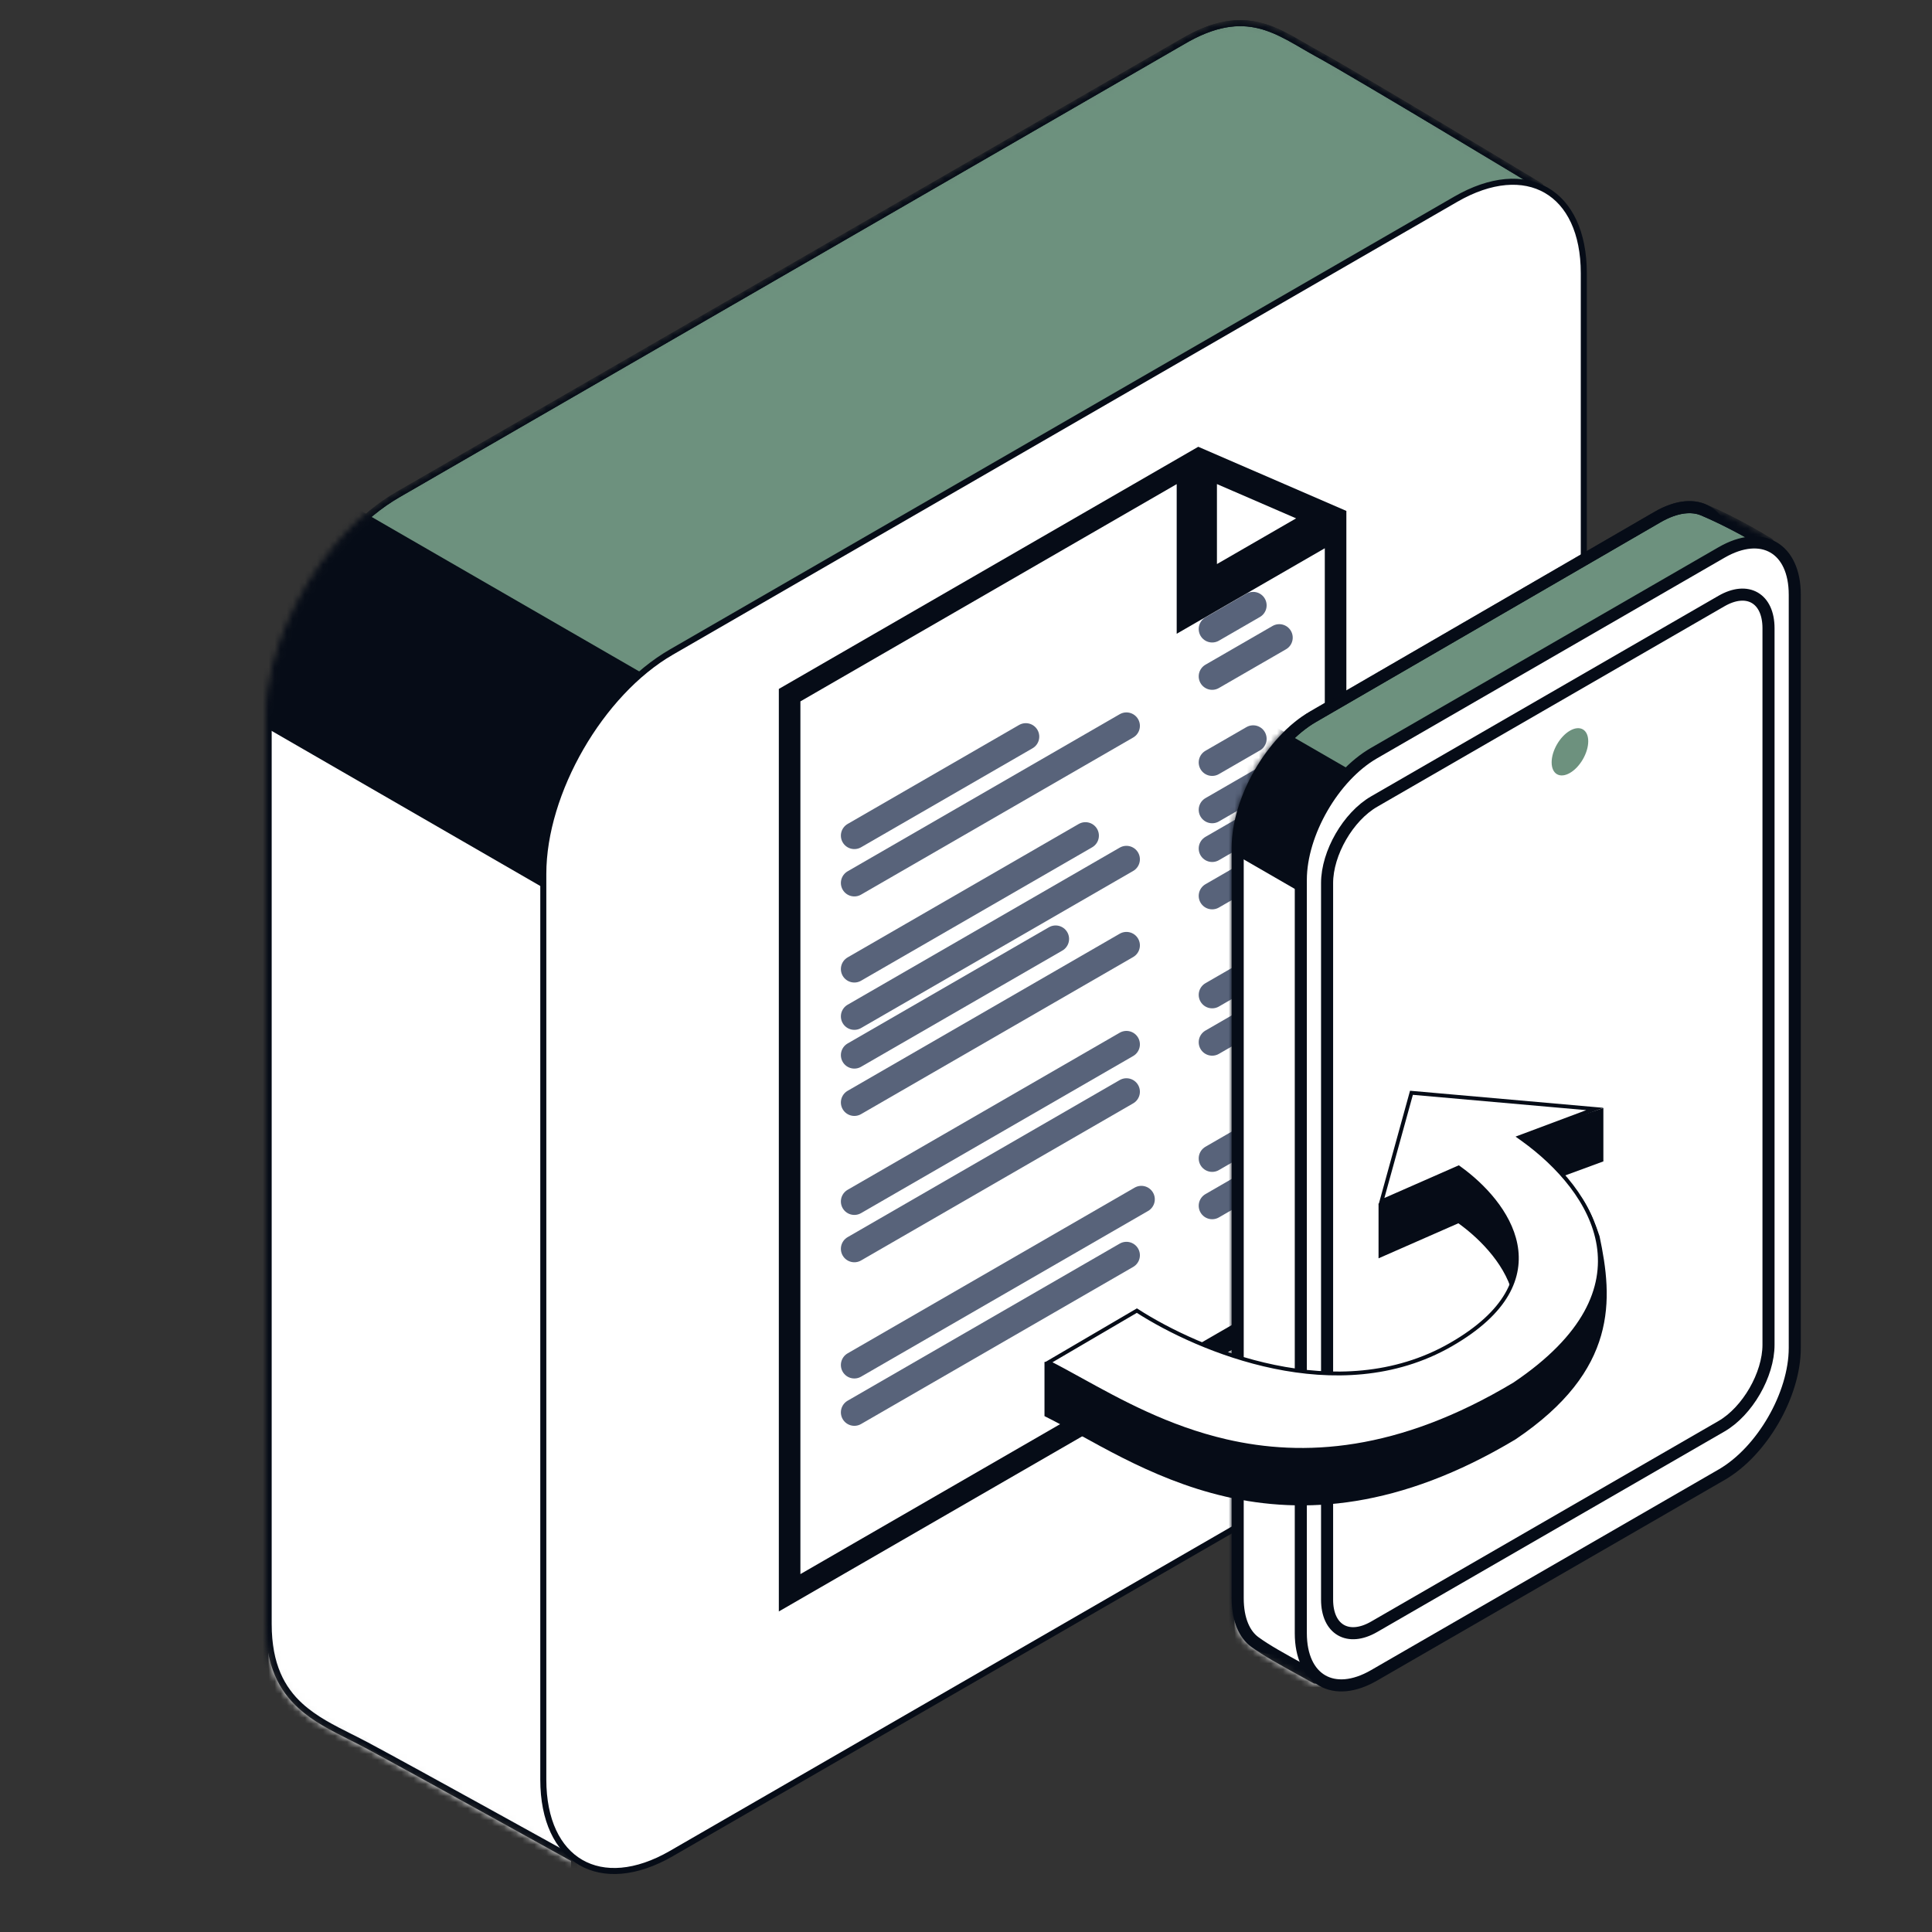<svg width="320" height="320" viewBox="0 0 320 320" fill="none" xmlns="http://www.w3.org/2000/svg">
<rect x="0" y="0" width="320" height="320" fill="#333333" stroke="none"/>
<path d="M207.11 14.001L77.206 89.001C65.488 95.766 55.988 112.22 55.988 125.751V275.751C55.988 289.282 65.488 294.766 77.206 288.001L207.11 213.001C218.828 206.235 228.327 189.782 228.327 176.251V26.251C228.327 12.72 218.828 7.235 207.11 14.001Z" fill="white" stroke="#060C17"/>
<mask id="mask0_469_2996" style="mask-type:alpha" maskUnits="userSpaceOnUse" x="44" y="3" width="212" height="306">
<path d="M195.804 6.933L195.81 6.93C201.191 3.735 205.169 3.386 208.576 4.219C210.295 4.639 211.891 5.366 213.475 6.218C214.267 6.645 215.051 7.099 215.845 7.562L215.946 7.621C216.706 8.063 217.476 8.511 218.261 8.939C221.499 10.706 230.752 16.199 239.209 21.259C243.434 23.787 247.456 26.205 250.422 27.99C251.905 28.883 253.124 29.617 253.972 30.129L254.953 30.721L255.037 30.771C254.993 31.132 254.87 31.652 254.653 32.343C254.377 33.216 253.965 34.316 253.423 35.631C252.337 38.262 250.741 41.726 248.7 45.907C244.62 54.269 238.774 65.472 231.719 78.555C217.609 104.719 198.671 138.386 179.357 171.839C160.043 205.292 140.357 238.527 124.753 263.829C116.951 276.481 110.171 287.145 104.971 294.859C102.37 298.717 100.168 301.832 98.433 304.087C97.565 305.215 96.818 306.122 96.2 306.797C95.711 307.33 95.322 307.696 95.032 307.915L94.993 307.893L94.121 307.41C93.366 306.992 92.28 306.391 90.953 305.656C88.299 304.188 84.683 302.187 80.832 300.062C73.132 295.813 64.489 291.061 60.735 289.059C59.836 288.58 58.926 288.123 58.018 287.668C55.075 286.192 52.163 284.731 49.774 282.558C46.698 279.76 44.5 275.773 44.5 269V119C44.5 112.205 46.889 104.641 50.774 97.911C54.66 91.181 60.016 85.331 65.901 81.933L195.804 6.933Z" fill="#623737" stroke="black"/>
</mask>
<g mask="url(#mask0_469_2996)">
<path d="M195.804 6.933L195.81 6.93C201.191 3.735 205.169 3.386 208.576 4.219C210.295 4.639 211.891 5.366 213.475 6.218C214.267 6.645 215.051 7.099 215.845 7.562L215.946 7.621C216.706 8.063 217.476 8.511 218.261 8.939C221.499 10.706 230.752 16.199 239.209 21.259C243.434 23.787 247.456 26.205 250.422 27.99C251.905 28.883 253.124 29.617 253.972 30.129L254.953 30.721L255.037 30.771C254.993 31.132 254.87 31.652 254.653 32.343C254.377 33.216 253.965 34.316 253.423 35.631C252.337 38.262 250.741 41.726 248.7 45.907C244.62 54.269 238.774 65.472 231.719 78.555C217.609 104.719 198.671 138.386 179.357 171.839C160.043 205.292 140.357 238.527 124.753 263.829C116.951 276.481 110.171 287.145 104.971 294.859C102.37 298.717 100.168 301.832 98.433 304.087C97.565 305.215 96.818 306.122 96.2 306.797C95.711 307.33 95.322 307.696 95.032 307.915L94.993 307.893L94.121 307.41C93.366 306.992 92.28 306.391 90.953 305.656C88.299 304.188 84.683 302.187 80.832 300.062C73.132 295.813 64.489 291.061 60.735 289.059C59.836 288.58 58.926 288.123 58.018 287.668C55.075 286.192 52.163 284.731 49.774 282.558C46.698 279.76 44.5 275.773 44.5 269V119C44.5 112.205 46.889 104.641 50.774 97.911C54.66 91.181 60.016 85.331 65.901 81.933L195.804 6.933Z" fill="#6D917E" stroke="#060C17"/>
<path d="M43.988 101.75L95.084 131.25V330.25L43.988 300.75V101.75Z" fill="white" stroke="#060C17"/>
<path d="M129.76 170L129.76 125L-43.445 25L-43.445 70L129.76 170Z" fill="#060C17"/>
<path d="M195.804 6.933L195.81 6.93C201.191 3.735 205.169 3.386 208.576 4.219C210.295 4.639 211.891 5.366 213.475 6.218C214.267 6.645 215.051 7.099 215.845 7.562L215.946 7.621C216.706 8.063 217.476 8.511 218.261 8.939C221.499 10.706 230.752 16.199 239.209 21.259C243.434 23.787 247.456 26.205 250.422 27.99C251.905 28.883 253.124 29.617 253.972 30.129L254.953 30.721L255.037 30.771C254.993 31.132 254.87 31.652 254.653 32.343C254.377 33.216 253.965 34.316 253.423 35.631C252.337 38.262 250.741 41.726 248.7 45.907C244.62 54.269 238.774 65.472 231.719 78.555C217.609 104.719 198.671 138.386 179.357 171.839C160.043 205.292 140.357 238.527 124.753 263.829C116.95 276.481 110.171 287.145 104.971 294.859C102.37 298.717 100.168 301.832 98.433 304.087C97.565 305.215 96.818 306.122 96.2 306.797C95.711 307.33 95.322 307.696 95.032 307.915L94.993 307.893L94.121 307.41C93.366 306.992 92.28 306.391 90.953 305.656C88.299 304.188 84.683 302.187 80.832 300.062C73.132 295.813 64.489 291.061 60.735 289.059C59.836 288.58 58.926 288.123 58.018 287.668C55.075 286.192 52.163 284.731 49.774 282.558C46.698 279.76 44.5 275.773 44.5 269V119C44.5 112.205 46.889 104.641 50.774 97.911C54.66 91.181 60.016 85.331 65.901 81.933L195.804 6.933Z" stroke="#060C17"/>
</g>
<path d="M241.11 33.001L111.206 108.001C99.488 114.766 89.988 131.22 89.988 144.751V294.751C89.988 308.282 99.488 313.766 111.206 307.001L241.11 232.001C252.828 225.235 262.327 208.782 262.327 195.251V45.251C262.327 31.72 252.828 26.235 241.11 33.001Z" fill="white" stroke="#060C17"/>
<path d="M129 114.109L198.47 74L223 84.623V212.637L129 266.908V114.109Z" fill="white"/>
<path d="M141.506 138.405L169.905 122.009" stroke="#58637A" stroke-width="4.458" stroke-linecap="round"/>
<path d="M200.773 104.186L207.564 100.265" stroke="#58637A" stroke-width="4.458" stroke-linecap="round"/>
<path d="M141.506 160.507L179.783 138.408" stroke="#58637A" stroke-width="4.458" stroke-linecap="round"/>
<path d="M200.773 126.285L207.564 122.364" stroke="#58637A" stroke-width="4.458" stroke-linecap="round"/>
<path d="M141.506 174.763L174.844 155.515" stroke="#58637A" stroke-width="4.458" stroke-linecap="round"/>
<path d="M200.773 140.543L207.564 136.622" stroke="#58637A" stroke-width="4.458" stroke-linecap="round"/>
<path d="M141.506 199.001L186.574 172.981" stroke="#58637A" stroke-width="4.458" stroke-linecap="round"/>
<path d="M200.773 164.781L207.564 160.86" stroke="#58637A" stroke-width="4.458" stroke-linecap="round"/>
<path d="M141.506 226.089L189.043 198.643" stroke="#58637A" stroke-width="4.458" stroke-linecap="round"/>
<path d="M200.773 191.871L207.564 187.95" stroke="#58637A" stroke-width="4.458" stroke-linecap="round"/>
<path d="M141.506 146.247L186.574 120.227" stroke="#58637A" stroke-width="4.458" stroke-linecap="round"/>
<path d="M200.773 112.028L211.886 105.612" stroke="#58637A" stroke-width="4.458" stroke-linecap="round"/>
<path d="M141.506 168.346L186.574 142.326" stroke="#58637A" stroke-width="4.458" stroke-linecap="round"/>
<path d="M200.773 134.127L211.886 127.711" stroke="#58637A" stroke-width="4.458" stroke-linecap="round"/>
<path d="M141.506 182.604L186.574 156.584" stroke="#58637A" stroke-width="4.458" stroke-linecap="round"/>
<path d="M200.773 148.386L211.886 141.97" stroke="#58637A" stroke-width="4.458" stroke-linecap="round"/>
<path d="M141.506 206.842L186.574 180.822" stroke="#58637A" stroke-width="4.458" stroke-linecap="round"/>
<path d="M200.773 172.624L211.886 166.208" stroke="#58637A" stroke-width="4.458" stroke-linecap="round"/>
<path d="M141.506 233.932L186.574 207.912" stroke="#58637A" stroke-width="4.458" stroke-linecap="round"/>
<path d="M200.773 199.712L211.886 193.296" stroke="#58637A" stroke-width="4.458" stroke-linecap="round"/>
<path fill-rule="evenodd" clip-rule="evenodd" d="M198.47 74L129 114.109V266.908L223 212.637V84.623L198.47 74ZM194.898 104.971V80.186L132.572 116.171V260.721L219.428 210.575V90.809L194.898 104.971ZM201.563 80.177V93.427L214.678 85.856L201.563 80.177Z" fill="#060C17"/>
<path d="M217.47 118.721L274.533 85.643C277.932 83.673 280.773 83.614 282.7 84.731C284.629 85.849 286 88.352 286 92.296V216.589C286 220.525 284.617 224.955 282.335 228.924C280.052 232.894 276.923 236.31 273.53 238.277L216.467 271.355C213.068 273.326 210.227 273.385 208.3 272.268C206.371 271.149 205 268.646 205 264.703V140.409C205 136.473 206.383 132.043 208.665 128.074C210.948 124.104 214.077 120.688 217.47 118.721Z" fill="white" stroke="#060C17" stroke-width="2"/>
<mask id="mask1_469_2996" style="mask-type:alpha" maskUnits="userSpaceOnUse" x="204" y="82" width="92" height="197">
<path d="M286.004 216.505L286 216.547V216.589C286 220.525 284.617 224.955 282.335 228.924C280.052 232.894 276.923 236.31 273.53 238.277L273.462 238.316L273.402 238.365L274.031 239.142C273.402 238.365 273.402 238.365 273.401 238.366L273.4 238.367L273.393 238.373L273.365 238.395L273.253 238.485C273.155 238.565 273.009 238.683 272.818 238.836C272.437 239.144 271.876 239.595 271.161 240.167C269.731 241.313 267.683 242.948 265.211 244.902C260.266 248.81 253.628 253.993 246.852 259.096C240.071 264.203 233.167 269.219 227.685 272.798C224.94 274.591 222.578 276.005 220.779 276.891C219.876 277.336 219.152 277.628 218.613 277.775C218.344 277.849 218.154 277.876 218.03 277.88C217.99 277.881 217.963 277.879 217.947 277.878C217.113 277.414 216.321 276.978 215.57 276.564C212.244 274.733 209.718 273.342 207.839 271.966C206.162 270.738 205 268.327 205 264.703V140.409C205 136.473 206.383 132.043 208.665 128.074C210.948 124.104 214.077 120.688 217.47 118.721L274.533 85.643C277.603 83.863 280.225 83.644 282.112 84.438C284.792 85.566 288.925 87.605 292.837 90.039C292.849 90.068 292.863 90.108 292.879 90.159C292.952 90.39 293.027 90.748 293.095 91.25C293.231 92.247 293.322 93.673 293.369 95.488C293.464 99.109 293.383 104.165 293.172 110.186C292.751 122.223 291.815 138.046 290.752 153.801C289.69 169.555 288.503 185.231 287.581 196.969C287.12 202.838 286.726 207.723 286.447 211.14C286.307 212.848 286.196 214.19 286.12 215.104C286.082 215.561 286.053 215.912 286.033 216.148L286.011 216.415L286.005 216.483L286.004 216.5V216.505C286.004 216.506 286.004 216.505 287 216.589L286.004 216.505ZM292.807 89.973C292.807 89.973 292.807 89.973 292.808 89.974C292.803 89.967 292.804 89.966 292.807 89.973Z" fill="white"/>
<path d="M286.004 216.505L286 216.547V216.589C286 220.525 284.617 224.955 282.335 228.924C280.052 232.894 276.923 236.31 273.53 238.277L273.462 238.316L273.402 238.365L274.031 239.142C273.402 238.365 273.402 238.365 273.401 238.366L273.4 238.367L273.393 238.373L273.365 238.395L273.253 238.485C273.155 238.565 273.009 238.683 272.818 238.836C272.437 239.144 271.876 239.595 271.161 240.167C269.731 241.313 267.683 242.948 265.211 244.902C260.266 248.81 253.628 253.993 246.852 259.096C240.071 264.203 233.167 269.219 227.685 272.798C224.94 274.591 222.578 276.005 220.779 276.891C219.876 277.336 219.152 277.628 218.613 277.775C218.344 277.849 218.154 277.876 218.03 277.88C217.99 277.881 217.963 277.879 217.947 277.878C217.113 277.414 216.321 276.978 215.57 276.564C212.244 274.733 209.718 273.342 207.839 271.966C206.162 270.738 205 268.327 205 264.703V140.409C205 136.473 206.383 132.043 208.665 128.074C210.948 124.104 214.077 120.688 217.47 118.721L274.533 85.643C277.603 83.863 280.225 83.644 282.112 84.438C284.792 85.566 288.925 87.605 292.837 90.039C292.849 90.068 292.863 90.108 292.879 90.159C292.952 90.39 293.027 90.748 293.095 91.25C293.231 92.247 293.322 93.673 293.369 95.488C293.464 99.109 293.383 104.165 293.172 110.186C292.751 122.223 291.815 138.046 290.752 153.801C289.69 169.555 288.503 185.231 287.581 196.969C287.12 202.838 286.726 207.723 286.447 211.14C286.307 212.848 286.196 214.19 286.12 215.104C286.082 215.561 286.053 215.912 286.033 216.148L286.011 216.415L286.005 216.483L286.004 216.5V216.505ZM286.004 216.505C286.004 216.506 286.004 216.505 287 216.589L286.004 216.505ZM292.807 89.973C292.807 89.973 292.807 89.973 292.808 89.974C292.803 89.967 292.804 89.966 292.807 89.973Z" stroke="black" stroke-width="2"/>
</mask>
<g mask="url(#mask1_469_2996)">
<path d="M286.004 216.505L286 216.547V216.589C286 220.525 284.617 224.955 282.335 228.924C280.052 232.894 276.923 236.31 273.53 238.277L273.462 238.316L273.402 238.365L274.031 239.142C273.402 238.365 273.402 238.365 273.401 238.366L273.4 238.367L273.393 238.373L273.365 238.395L273.253 238.485C273.155 238.565 273.009 238.683 272.818 238.836C272.437 239.144 271.876 239.595 271.161 240.167C269.731 241.313 267.683 242.948 265.211 244.902C260.266 248.81 253.628 253.993 246.852 259.096C240.071 264.203 233.167 269.219 227.685 272.798C224.94 274.591 222.578 276.005 220.779 276.891C219.876 277.336 219.152 277.628 218.613 277.775C218.344 277.849 218.154 277.876 218.03 277.88C217.99 277.881 217.963 277.879 217.947 277.878C217.113 277.414 216.321 276.978 215.57 276.564C212.244 274.733 209.718 273.342 207.839 271.966C206.162 270.738 205 268.327 205 264.703V140.409C205 136.473 206.383 132.043 208.665 128.074C210.948 124.104 214.077 120.688 217.47 118.721L274.533 85.643C277.603 83.863 280.225 83.644 282.112 84.438C284.792 85.566 288.925 87.605 292.837 90.039C292.849 90.068 292.863 90.108 292.879 90.159C292.952 90.39 293.027 90.748 293.095 91.25C293.231 92.247 293.322 93.673 293.369 95.488C293.464 99.109 293.383 104.165 293.172 110.186C292.751 122.223 291.815 138.046 290.752 153.801C289.69 169.555 288.503 185.231 287.581 196.969C287.12 202.838 286.726 207.723 286.447 211.14C286.307 212.848 286.196 214.19 286.12 215.104C286.082 215.561 286.053 215.912 286.033 216.148L286.011 216.415L286.005 216.483L286.004 216.5V216.505C286.004 216.506 286.004 216.505 287 216.589L286.004 216.505ZM292.807 89.973C292.807 89.973 292.807 89.973 292.808 89.974C292.803 89.967 292.804 89.966 292.807 89.973Z" fill="#6D917E"/>
<path d="M286.004 216.505L286 216.547V216.589C286 220.525 284.617 224.955 282.335 228.924C280.052 232.894 276.923 236.31 273.53 238.277L273.462 238.316L273.402 238.365L274.031 239.142C273.402 238.365 273.402 238.365 273.401 238.366L273.4 238.367L273.393 238.373L273.365 238.395L273.253 238.485C273.155 238.565 273.009 238.683 272.818 238.836C272.437 239.144 271.876 239.595 271.161 240.167C269.731 241.313 267.683 242.948 265.211 244.902C260.266 248.81 253.628 253.993 246.852 259.096C240.071 264.203 233.167 269.219 227.685 272.798C224.94 274.591 222.578 276.005 220.779 276.891C219.876 277.336 219.152 277.628 218.613 277.775C218.344 277.849 218.154 277.876 218.03 277.88C217.99 277.881 217.963 277.879 217.947 277.878C217.113 277.414 216.321 276.978 215.57 276.564C212.244 274.733 209.718 273.342 207.839 271.966C206.162 270.738 205 268.327 205 264.703V140.409C205 136.473 206.383 132.043 208.665 128.074C210.948 124.104 214.077 120.688 217.47 118.721L274.533 85.643C277.603 83.863 280.225 83.644 282.112 84.438C284.792 85.566 288.925 87.605 292.837 90.039C292.849 90.068 292.863 90.108 292.879 90.159C292.952 90.39 293.027 90.748 293.095 91.25C293.231 92.247 293.322 93.673 293.369 95.488C293.464 99.109 293.383 104.165 293.172 110.186C292.751 122.223 291.815 138.046 290.752 153.801C289.69 169.555 288.503 185.231 287.581 196.969C287.12 202.838 286.726 207.723 286.447 211.14C286.307 212.848 286.196 214.19 286.12 215.104C286.082 215.561 286.053 215.912 286.033 216.148L286.011 216.415L286.005 216.483L286.004 216.5V216.505ZM286.004 216.505C286.004 216.506 286.004 216.505 287 216.589L286.004 216.505ZM292.807 89.973C292.807 89.973 292.807 89.973 292.808 89.974C292.803 89.967 292.804 89.966 292.807 89.973Z" stroke="#060C17" stroke-width="2"/>
<path d="M203.986 139.023L255.082 168.523V367.523L203.986 338.023V139.023Z" fill="white" stroke="#060C17"/>
<path d="M286.004 216.505L286 216.547V216.589C286 220.525 284.617 224.955 282.335 228.924C280.052 232.894 276.923 236.31 273.53 238.277L273.462 238.316L273.402 238.365L274.031 239.142C273.402 238.365 273.402 238.365 273.401 238.366L273.4 238.367L273.393 238.373L273.365 238.395L273.253 238.485C273.155 238.565 273.009 238.683 272.818 238.836C272.437 239.144 271.876 239.595 271.161 240.167C269.731 241.313 267.683 242.948 265.211 244.902C260.266 248.81 253.628 253.993 246.852 259.096C240.071 264.203 233.167 269.219 227.685 272.798C224.94 274.591 222.578 276.005 220.779 276.891C219.876 277.336 219.152 277.628 218.613 277.775C218.344 277.849 218.154 277.876 218.03 277.88C217.99 277.881 217.963 277.879 217.947 277.878C217.113 277.414 216.321 276.978 215.57 276.564C212.244 274.733 209.718 273.342 207.839 271.966C206.162 270.738 205 268.327 205 264.703V140.409C205 136.473 206.383 132.043 208.665 128.074C210.948 124.104 214.077 120.688 217.47 118.721L274.533 85.643C277.603 83.863 280.225 83.644 282.112 84.438C284.792 85.566 288.925 87.605 292.837 90.039C292.849 90.068 292.863 90.108 292.879 90.159C292.952 90.39 293.027 90.748 293.095 91.25C293.231 92.247 293.322 93.673 293.369 95.488C293.464 99.109 293.383 104.165 293.172 110.186C292.751 122.223 291.815 138.046 290.752 153.801C289.69 169.555 288.503 185.231 287.581 196.969C287.12 202.838 286.726 207.723 286.447 211.14C286.307 212.848 286.196 214.19 286.12 215.104C286.082 215.561 286.053 215.912 286.033 216.148L286.011 216.415L286.005 216.483L286.004 216.5V216.505ZM286.004 216.505C286.004 216.506 286.004 216.505 287 216.589L286.004 216.505ZM292.807 89.973C292.807 89.973 292.807 89.973 292.808 89.974C292.803 89.967 292.804 89.966 292.807 89.973Z" stroke="#060C17" stroke-width="2"/>
<path d="M294.205 193.273L294.205 168.273L121 68.273L121 93.273L294.205 193.273Z" fill="#060C17"/>
</g>
<path d="M285.148 91.501L227.579 124.738C220.883 128.604 215.455 138.006 215.455 145.738V270.499C215.455 278.231 220.883 281.365 227.579 277.499L285.148 244.262C291.844 240.396 297.272 230.994 297.272 223.262V98.501C297.272 90.769 291.844 87.635 285.148 91.501Z" fill="white" stroke="#060C17" stroke-width="2"/>
<path d="M285.127 99.552L227.601 132.765C223.296 135.25 219.807 141.294 219.807 146.265V264.947C219.807 269.917 223.296 271.932 227.601 269.447L285.127 236.234C289.431 233.749 292.921 227.705 292.921 222.734V104.052C292.921 99.082 289.431 97.067 285.127 99.552Z" fill="white" stroke="#060C17" stroke-width="2"/>
<path d="M260.031 128.023C261.705 127.057 263.062 124.706 263.062 122.773C263.062 120.84 261.705 120.057 260.031 121.023C258.357 121.99 257 124.34 257 126.273C257 128.206 258.357 128.99 260.031 128.023Z" fill="#6D917E"/>
<path d="M188.311 225.583H173V234.554C187.663 241.769 212.329 261.619 251.034 238.393C268.032 226.945 267.154 215.215 264.935 204.754C263.667 200.95 261.998 197.371 258.595 194.926L265.569 192.364V183.514L246.865 189.854L228.33 199.365V208.42L241.551 202.613C249.276 208.163 258.696 220.659 240.155 231.316C221.613 241.973 198.559 232.244 188.311 225.583Z" fill="#060C17"/>
<path d="M241.424 193.446L228.814 198.985L233.781 181L264.15 183.681L252.248 188.139L251.692 188.347L252.175 188.693C258.138 192.975 263.661 199.183 264.781 206.256C265.893 213.285 262.669 221.296 250.864 229.249C231.584 240.817 215.827 241.646 203.073 238.704C193.437 236.481 185.52 232.114 179.045 228.542C177.128 227.484 175.338 226.496 173.666 225.654L188.303 217.079C193.466 220.407 201.751 224.456 211.059 226.378C220.468 228.321 230.953 228.095 240.313 222.714C244.979 220.032 247.916 217.219 249.556 214.399C251.2 211.573 251.53 208.759 251.015 206.113C249.989 200.844 245.623 196.271 241.736 193.479L241.59 193.373L241.424 193.446Z" fill="white" stroke="#060C17" stroke-width="0.634" stroke-miterlimit="11.474"/>
</svg>
